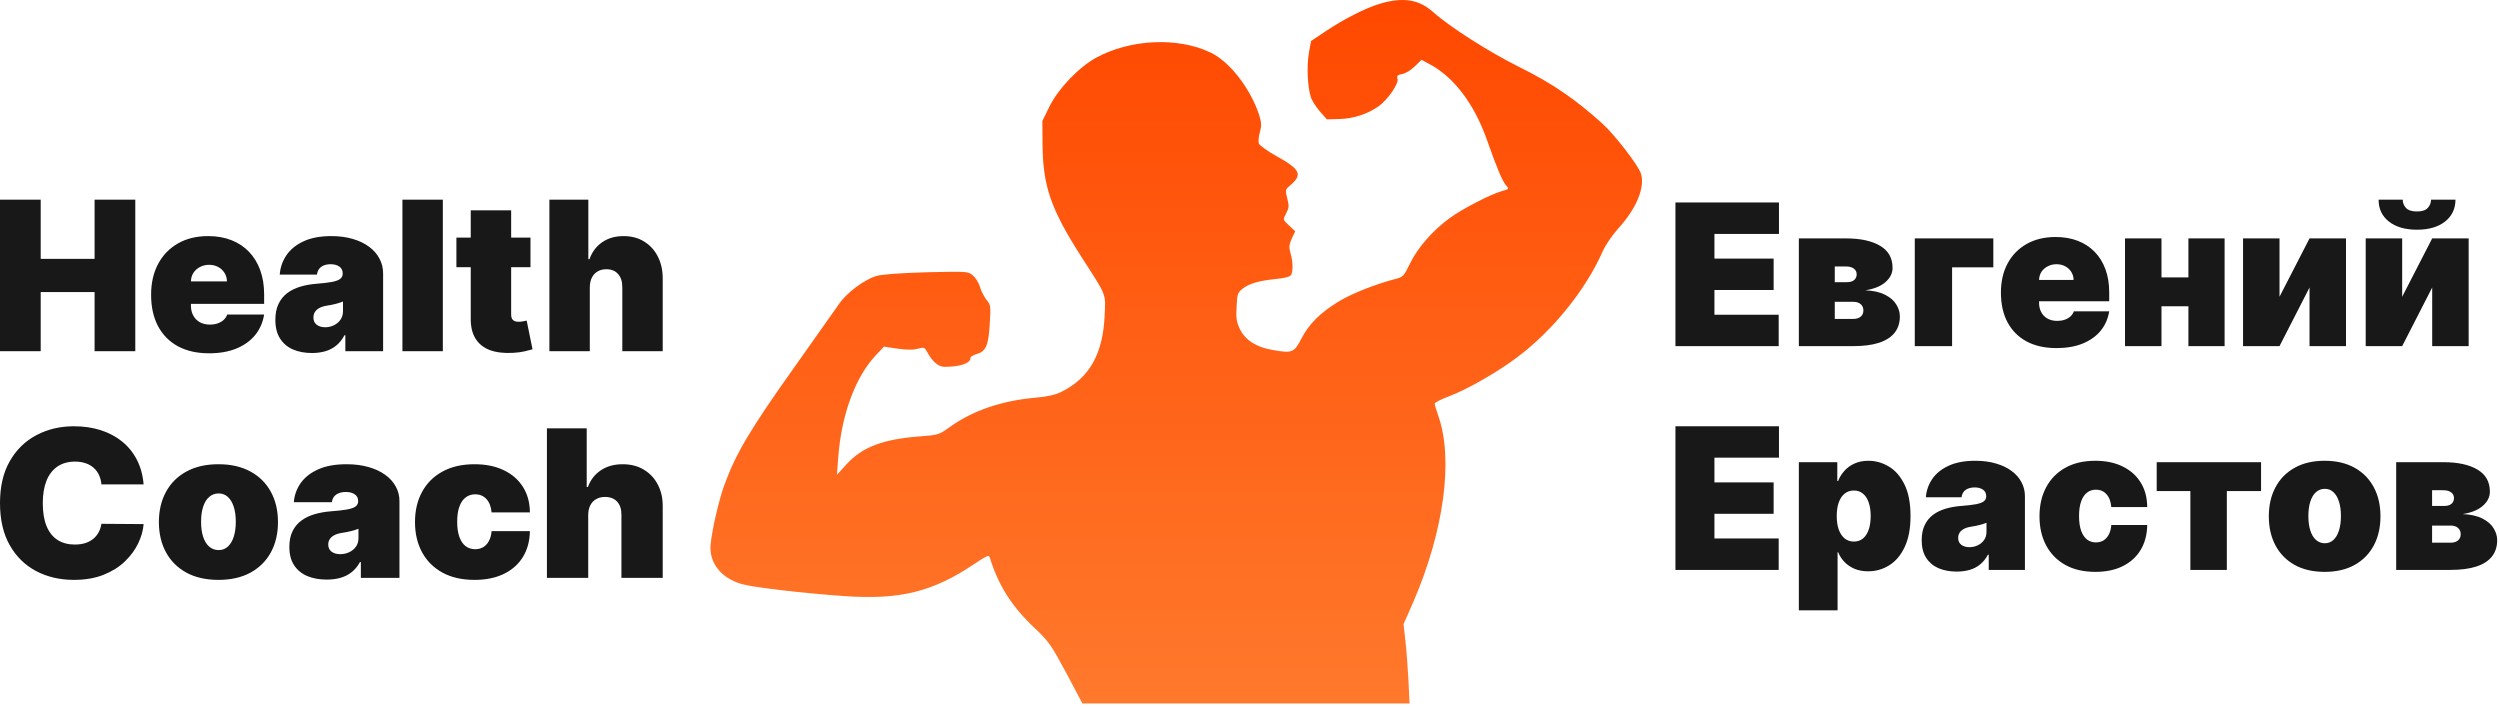 <?xml version="1.0" encoding="UTF-8"?> <svg xmlns="http://www.w3.org/2000/svg" width="651" height="184" viewBox="0 0 651 184" fill="none"><path d="M359.415 0.949C355.575 2.088 349.886 4.982 345.098 8.209L341.4 10.677L340.831 13.809C340.262 17.178 340.452 22.303 341.305 25.198C341.59 26.147 342.68 27.855 343.676 28.994L345.525 31.082L348.843 30.988C352.494 30.892 356.049 29.706 358.941 27.713C361.312 26.052 364.298 21.781 363.919 20.5C363.682 19.741 363.872 19.503 365.152 19.266C366.005 19.124 367.475 18.222 368.423 17.273L370.177 15.565L371.741 16.419C378.426 19.788 383.878 26.906 387.291 36.682C389.757 43.705 391.226 47.169 392.127 48.214C393.028 49.21 393.028 49.21 391.037 49.779C388.05 50.634 380.891 54.335 377.62 56.708C373.258 59.84 369.134 64.49 367.19 68.572C365.578 71.893 365.341 72.131 363.492 72.605C358.372 73.934 352.162 76.354 348.701 78.442C343.818 81.384 340.784 84.421 338.84 88.265C336.991 91.824 336.47 92.062 331.302 91.113C327.083 90.401 324.286 88.55 322.863 85.703C322.01 83.852 321.82 82.903 322.01 79.866C322.152 76.591 322.294 76.212 323.527 75.215C325.234 73.839 327.889 73.08 332.25 72.653C334.478 72.415 335.901 72.083 336.185 71.609C336.754 70.66 336.707 68.097 336.043 65.914C335.616 64.348 335.664 63.779 336.375 62.118L337.275 60.22L335.758 58.796C334.004 57.135 334.004 57.325 335 55.379C335.664 54.098 335.711 53.576 335.189 51.63C334.621 49.4 334.668 49.352 336.09 48.166C339.219 45.461 338.555 44.085 332.582 40.763C330.022 39.34 327.983 37.868 327.794 37.346C327.652 36.872 327.746 35.496 328.078 34.404C328.552 32.648 328.505 31.984 327.841 29.801C325.518 22.92 320.161 15.992 315.183 13.666C306.65 9.585 294.276 10.202 285.411 15.043C280.859 17.558 275.55 23.11 273.274 27.761L271.425 31.509L271.473 37.252C271.52 48.403 273.606 54.43 281.618 66.911C288.303 77.303 287.923 76.259 287.639 82.334C287.165 92.204 283.704 98.373 276.403 102.027C274.933 102.786 272.847 103.261 269.766 103.546C260.758 104.352 253.41 106.868 247.342 111.186C244.497 113.227 244.26 113.274 239.899 113.606C229.99 114.318 224.586 116.359 220.414 120.914L217.949 123.619L218.28 119.111C219.086 108.101 222.689 98.278 227.952 92.631L230.18 90.258L233.641 90.78C236.059 91.113 237.67 91.16 238.903 90.828C240.657 90.353 240.752 90.401 241.558 91.872C242.791 94.15 244.402 95.526 245.92 95.526C249.997 95.526 252.699 94.624 252.699 93.248C252.699 92.916 253.363 92.489 254.169 92.251C256.729 91.54 257.392 90.069 257.724 84.469C258.009 79.629 258.009 79.439 256.871 78.063C256.255 77.256 255.449 75.737 255.164 74.646C254.832 73.554 253.979 72.226 253.268 71.656C252.035 70.66 251.751 70.66 241.273 70.897C233.878 71.134 229.753 71.419 228.141 71.893C225.012 72.843 220.461 76.259 218.517 79.107C217.664 80.34 212.544 87.553 207.187 95.146C195.24 111.945 191.59 118.067 188.508 126.609C187.181 130.358 185.426 137.856 185.047 141.699C184.573 146.492 187.702 150.526 193.154 152.092C196.141 152.946 209.036 154.465 219.845 155.224C234.447 156.221 242.838 154.133 253.694 146.872C256.871 144.736 257.535 144.452 257.724 145.116C259.905 152.282 263.366 157.787 269.15 163.291C273.132 167.04 273.606 167.752 277.636 175.202L281.855 183.175H324.475H367.048L366.763 177.101C366.574 173.779 366.242 169.128 365.958 166.803L365.483 162.532L368.091 156.6C376.008 138.188 378.521 119.633 374.538 108.291C374.017 106.82 373.59 105.396 373.59 105.112C373.59 104.827 375.155 104.02 377.051 103.308C381.839 101.553 390.041 96.855 395.114 93.011C404.406 86.035 412.939 75.453 417.396 65.345C418.059 63.826 419.861 61.216 421.378 59.508C426.166 54.288 428.489 48.641 427.257 45.081C426.498 42.899 420.477 35.116 417.348 32.269C410.474 26.005 404.216 21.686 395.54 17.415C387.671 13.477 377.573 7.07 373.116 3.084C369.466 -0.143 365.389 -0.807 359.415 0.949Z" fill="url(#paint0_linear_99_184)"></path><path d="M37.398 126.133H26.412C26.334 125.246 26.127 124.441 25.789 123.719C25.464 122.996 25.01 122.375 24.426 121.856C23.854 121.323 23.16 120.918 22.341 120.639C21.523 120.347 20.595 120.202 19.556 120.202C17.738 120.202 16.199 120.632 14.94 121.494C13.693 122.356 12.745 123.592 12.096 125.202C11.46 126.811 11.142 128.744 11.142 131C11.142 133.383 11.466 135.379 12.115 136.989C12.778 138.586 13.732 139.79 14.979 140.601C16.225 141.399 17.725 141.798 19.478 141.798C20.478 141.798 21.374 141.678 22.166 141.437C22.958 141.184 23.646 140.823 24.231 140.354C24.815 139.885 25.289 139.321 25.653 138.662C26.029 137.99 26.282 137.236 26.412 136.399L37.398 136.475C37.268 138.123 36.794 139.802 35.976 141.513C35.158 143.212 33.996 144.783 32.489 146.228C30.996 147.66 29.146 148.814 26.938 149.688C24.731 150.563 22.166 151 19.244 151C15.582 151 12.297 150.233 9.388 148.7C6.493 147.166 4.201 144.91 2.513 141.932C0.838 138.953 0 135.309 0 131C0 126.665 0.857 123.015 2.571 120.049C4.285 117.071 6.597 114.821 9.505 113.3C12.414 111.767 15.66 111 19.244 111C21.764 111 24.081 111.336 26.198 112.008C28.315 112.679 30.172 113.662 31.769 114.954C33.366 116.234 34.652 117.812 35.626 119.688C36.599 121.564 37.19 123.712 37.398 126.133ZM56.881 151C53.635 151 50.856 150.373 48.544 149.118C46.233 147.85 44.46 146.089 43.227 143.833C41.993 141.564 41.376 138.934 41.376 135.943C41.376 132.952 41.993 130.328 43.227 128.072C44.46 125.804 46.233 124.042 48.544 122.787C50.856 121.52 53.635 120.886 56.881 120.886C60.127 120.886 62.906 121.52 65.218 122.787C67.529 124.042 69.302 125.804 70.535 128.072C71.769 130.328 72.385 132.952 72.385 135.943C72.385 138.934 71.769 141.564 70.535 143.833C69.302 146.089 67.529 147.85 65.218 149.118C62.906 150.373 60.127 151 56.881 151ZM56.959 143.243C57.868 143.243 58.654 142.945 59.316 142.35C59.978 141.754 60.491 140.905 60.855 139.802C61.218 138.7 61.4 137.388 61.4 135.867C61.4 134.333 61.218 133.022 60.855 131.932C60.491 130.829 59.978 129.98 59.316 129.384C58.654 128.788 57.868 128.49 56.959 128.49C55.998 128.49 55.173 128.788 54.485 129.384C53.797 129.98 53.271 130.829 52.907 131.932C52.544 133.022 52.362 134.333 52.362 135.867C52.362 137.388 52.544 138.7 52.907 139.802C53.271 140.905 53.797 141.754 54.485 142.35C55.173 142.945 55.998 143.243 56.959 143.243ZM85.085 150.924C83.176 150.924 81.488 150.62 80.021 150.011C78.567 149.39 77.424 148.452 76.593 147.198C75.762 145.943 75.346 144.346 75.346 142.407C75.346 140.81 75.625 139.447 76.184 138.319C76.742 137.179 77.521 136.247 78.521 135.525C79.521 134.802 80.683 134.251 82.008 133.871C83.345 133.49 84.787 133.243 86.332 133.129C88.007 133.003 89.351 132.85 90.364 132.673C91.39 132.483 92.13 132.223 92.584 131.894C93.039 131.551 93.266 131.101 93.266 130.544V130.468C93.266 129.707 92.968 129.124 92.37 128.719C91.773 128.313 91.007 128.11 90.072 128.11C89.046 128.11 88.208 128.332 87.559 128.776C86.923 129.207 86.54 129.872 86.41 130.772H76.515C76.645 128.997 77.223 127.362 78.249 125.867C79.287 124.359 80.8 123.155 82.787 122.255C84.774 121.342 87.254 120.886 90.228 120.886C92.37 120.886 94.292 121.133 95.993 121.627C97.694 122.109 99.142 122.787 100.337 123.662C101.531 124.523 102.44 125.537 103.064 126.703C103.7 127.857 104.018 129.112 104.018 130.468V150.468H93.967V146.361H93.734C93.136 147.451 92.409 148.332 91.552 149.004C90.708 149.676 89.741 150.163 88.65 150.468C87.572 150.772 86.384 150.924 85.085 150.924ZM88.591 144.308C89.409 144.308 90.176 144.143 90.89 143.814C91.617 143.484 92.208 143.009 92.662 142.388C93.117 141.767 93.344 141.013 93.344 140.125V137.692C93.058 137.806 92.753 137.914 92.428 138.015C92.117 138.117 91.779 138.212 91.416 138.3C91.065 138.389 90.688 138.471 90.286 138.548C89.896 138.624 89.487 138.693 89.059 138.757C88.228 138.883 87.546 139.092 87.014 139.384C86.494 139.663 86.105 140.011 85.845 140.43C85.598 140.835 85.475 141.291 85.475 141.798C85.475 142.61 85.767 143.231 86.351 143.662C86.936 144.092 87.682 144.308 88.591 144.308ZM123.569 151C120.323 151 117.544 150.373 115.233 149.118C112.921 147.85 111.149 146.089 109.915 143.833C108.681 141.564 108.065 138.934 108.065 135.943C108.065 132.952 108.681 130.328 109.915 128.072C111.149 125.804 112.921 124.042 115.233 122.787C117.544 121.52 120.323 120.886 123.569 120.886C126.504 120.886 129.043 121.406 131.185 122.445C133.341 123.472 135.009 124.929 136.192 126.817C137.372 128.693 137.97 130.899 137.982 133.433H128.01C127.867 131.9 127.413 130.734 126.647 129.935C125.894 129.124 124.92 128.719 123.725 128.719C122.79 128.719 121.972 128.985 121.271 129.517C120.57 130.037 120.024 130.829 119.635 131.894C119.245 132.945 119.05 134.27 119.05 135.867C119.05 137.464 119.245 138.795 119.635 139.859C120.024 140.911 120.57 141.703 121.271 142.236C121.972 142.755 122.79 143.015 123.725 143.015C124.517 143.015 125.218 142.838 125.829 142.483C126.439 142.115 126.932 141.583 127.309 140.886C127.699 140.176 127.932 139.314 128.01 138.3H137.982C137.944 140.873 137.341 143.117 136.171 145.03C135.003 146.932 133.347 148.402 131.205 149.441C129.075 150.48 126.53 151 123.569 151ZM153.171 134.042V150.468H142.418V111.532H152.781V126.817H153.094C153.768 124.954 154.891 123.503 156.463 122.464C158.034 121.412 159.924 120.886 162.13 120.886C164.248 120.886 166.085 121.355 167.643 122.293C169.214 123.231 170.429 124.523 171.286 126.171C172.156 127.819 172.585 129.707 172.571 131.836V150.468H161.819V134.042C161.833 132.597 161.463 131.463 160.71 130.639C159.969 129.815 158.911 129.403 157.534 129.403C156.664 129.403 155.898 129.593 155.236 129.973C154.587 130.341 154.08 130.873 153.716 131.57C153.365 132.255 153.184 133.079 153.171 134.042Z" fill="#181818"></path><path d="M0 91.46V52H10.599V67.414H24.63V52H35.229V91.46H24.63V76.046H10.599V91.46H0ZM54.445 92C51.318 92 48.624 91.396 46.362 90.189C44.112 88.969 42.378 87.222 41.158 84.948C39.95 82.662 39.347 79.925 39.347 76.74C39.347 73.683 39.957 71.011 41.177 68.724C42.397 66.438 44.119 64.659 46.343 63.387C48.567 62.116 51.191 61.48 54.216 61.48C56.428 61.48 58.429 61.827 60.221 62.52C62.013 63.214 63.544 64.222 64.815 65.545C66.086 66.856 67.065 68.448 67.751 70.324C68.437 72.199 68.781 74.312 68.781 76.663V79.129H42.626V73.272H59.096C59.084 72.424 58.867 71.679 58.448 71.037C58.041 70.382 57.489 69.874 56.79 69.514C56.103 69.142 55.322 68.956 54.445 68.956C53.593 68.956 52.812 69.142 52.1 69.514C51.388 69.874 50.816 70.375 50.384 71.017C49.965 71.66 49.743 72.411 49.717 73.272V79.591C49.717 80.542 49.914 81.39 50.308 82.135C50.702 82.88 51.268 83.464 52.005 83.888C52.742 84.312 53.631 84.524 54.674 84.524C55.398 84.524 56.059 84.421 56.656 84.216C57.266 84.01 57.787 83.715 58.219 83.329C58.651 82.931 58.969 82.456 59.172 81.904H68.781C68.45 83.959 67.668 85.744 66.436 87.26C65.203 88.763 63.57 89.932 61.536 90.767C59.516 91.589 57.152 92 54.445 92ZM81.234 91.923C79.365 91.923 77.713 91.615 76.277 90.998C74.854 90.369 73.735 89.418 72.922 88.146C72.109 86.875 71.702 85.256 71.702 83.291C71.702 81.672 71.975 80.292 72.522 79.148C73.068 77.992 73.831 77.048 74.809 76.316C75.788 75.584 76.925 75.025 78.222 74.64C79.531 74.254 80.941 74.004 82.454 73.888C84.093 73.76 85.408 73.606 86.4 73.426C87.404 73.233 88.128 72.97 88.573 72.636C89.018 72.289 89.24 71.833 89.24 71.268V71.191C89.24 70.42 88.948 69.829 88.363 69.418C87.779 69.007 87.029 68.802 86.114 68.802C85.11 68.802 84.29 69.026 83.655 69.476C83.032 69.913 82.657 70.587 82.53 71.499H72.846C72.973 69.701 73.538 68.044 74.542 66.528C75.559 64.999 77.04 63.779 78.984 62.867C80.928 61.942 83.356 61.48 86.266 61.48C88.363 61.48 90.244 61.73 91.909 62.231C93.574 62.719 94.991 63.407 96.16 64.293C97.329 65.166 98.219 66.194 98.829 67.376C99.452 68.545 99.763 69.816 99.763 71.191V91.46H89.927V87.299H89.698C89.113 88.403 88.401 89.296 87.563 89.977C86.737 90.658 85.79 91.152 84.722 91.46C83.667 91.769 82.504 91.923 81.234 91.923ZM84.665 85.218C85.466 85.218 86.215 85.051 86.915 84.717C87.626 84.383 88.204 83.901 88.649 83.272C89.094 82.642 89.316 81.878 89.316 80.979V78.513C89.037 78.628 88.738 78.737 88.42 78.84C88.115 78.943 87.785 79.039 87.429 79.129C87.086 79.219 86.718 79.302 86.323 79.38C85.942 79.457 85.542 79.527 85.122 79.591C84.309 79.72 83.642 79.932 83.121 80.228C82.612 80.51 82.231 80.863 81.977 81.287C81.736 81.698 81.615 82.16 81.615 82.674C81.615 83.496 81.901 84.126 82.473 84.563C83.045 84.999 83.775 85.218 84.665 85.218ZM115.314 52V91.46H104.791V52H115.314ZM138.138 61.865V69.572H118.846V61.865H138.138ZM122.582 54.775H133.105V81.942C133.105 82.353 133.175 82.7 133.315 82.983C133.454 83.252 133.67 83.458 133.963 83.599C134.255 83.728 134.63 83.792 135.087 83.792C135.406 83.792 135.773 83.753 136.193 83.676C136.626 83.599 136.944 83.535 137.146 83.484L138.671 90.96C138.201 91.101 137.527 91.274 136.651 91.48C135.787 91.685 134.757 91.82 133.563 91.884C131.148 92.013 129.121 91.762 127.481 91.133C125.842 90.491 124.609 89.482 123.783 88.108C122.957 86.734 122.556 85.012 122.582 82.944V54.775ZM153.584 74.813V91.46H143.061V52H153.203V67.491H153.507C154.169 65.603 155.268 64.132 156.805 63.079C158.343 62.013 160.192 61.48 162.353 61.48C164.425 61.48 166.223 61.955 167.748 62.906C169.286 63.856 170.474 65.166 171.312 66.836C172.165 68.506 172.583 70.42 172.571 72.578V91.46H162.048V74.813C162.06 73.349 161.698 72.199 160.961 71.364C160.236 70.529 159.202 70.112 157.854 70.112C157.002 70.112 156.253 70.304 155.605 70.69C154.969 71.062 154.474 71.602 154.118 72.308C153.774 73.002 153.596 73.837 153.584 74.813Z" fill="#181818"></path><path d="M436.286 148.403V111H463.242V119.182H446.44V125.61H461.854V133.792H446.44V140.221H463.169V148.403H436.286ZM468.424 158.922V120.351H478.432V125.245H478.651C479.016 124.295 479.552 123.425 480.258 122.634C480.964 121.83 481.841 121.191 482.888 120.716C483.935 120.229 485.153 119.985 486.541 119.985C488.392 119.985 490.151 120.478 491.819 121.465C493.499 122.451 494.863 124.003 495.91 126.122C496.969 128.24 497.499 130.992 497.499 134.377C497.499 137.615 496.993 140.3 495.983 142.431C494.984 144.561 493.645 146.15 491.965 147.197C490.297 148.244 488.465 148.768 486.468 148.768C485.153 148.768 483.978 148.555 482.943 148.129C481.92 147.69 481.044 147.1 480.313 146.357C479.595 145.602 479.041 144.75 478.651 143.8H478.505V158.922H468.424ZM478.286 134.377C478.286 135.74 478.462 136.921 478.816 137.92C479.181 138.906 479.692 139.673 480.35 140.221C481.019 140.756 481.817 141.024 482.742 141.024C483.667 141.024 484.453 140.763 485.098 140.239C485.756 139.703 486.255 138.942 486.596 137.956C486.949 136.958 487.125 135.765 487.125 134.377C487.125 132.989 486.949 131.802 486.596 130.815C486.255 129.817 485.756 129.056 485.098 128.533C484.453 127.997 483.667 127.729 482.742 127.729C481.817 127.729 481.019 127.997 480.35 128.533C479.692 129.056 479.181 129.817 478.816 130.815C478.462 131.802 478.286 132.989 478.286 134.377ZM509.538 148.841C507.749 148.841 506.166 148.549 504.79 147.964C503.426 147.368 502.355 146.467 501.576 145.261C500.797 144.056 500.407 142.522 500.407 140.659C500.407 139.125 500.669 137.816 501.192 136.733C501.716 135.637 502.446 134.742 503.384 134.048C504.321 133.354 505.411 132.824 506.653 132.459C507.907 132.094 509.258 131.856 510.707 131.747C512.278 131.625 513.538 131.479 514.488 131.308C515.45 131.126 516.144 130.876 516.57 130.56C516.996 130.231 517.209 129.799 517.209 129.263V129.19C517.209 128.459 516.929 127.899 516.369 127.51C515.809 127.12 515.09 126.925 514.214 126.925C513.252 126.925 512.467 127.138 511.858 127.565C511.261 127.979 510.902 128.618 510.78 129.482H501.503C501.624 127.778 502.166 126.207 503.128 124.77C504.102 123.321 505.521 122.165 507.383 121.3C509.246 120.424 511.572 119.985 514.36 119.985C516.369 119.985 518.171 120.223 519.766 120.698C521.361 121.16 522.718 121.812 523.838 122.652C524.959 123.48 525.811 124.454 526.395 125.574C526.992 126.682 527.29 127.887 527.29 129.19V148.403H517.866V144.458H517.647C517.087 145.505 516.405 146.351 515.602 146.996C514.81 147.642 513.903 148.11 512.881 148.403C511.87 148.695 510.756 148.841 509.538 148.841ZM512.826 142.485C513.593 142.485 514.311 142.327 514.981 142.011C515.663 141.694 516.217 141.237 516.643 140.641C517.069 140.044 517.282 139.32 517.282 138.467V136.13C517.014 136.239 516.728 136.343 516.424 136.44C516.131 136.538 515.815 136.629 515.474 136.714C515.145 136.8 514.792 136.879 514.415 136.952C514.049 137.025 513.666 137.092 513.264 137.153C512.485 137.274 511.846 137.475 511.347 137.755C510.86 138.023 510.494 138.358 510.251 138.76C510.019 139.149 509.904 139.588 509.904 140.075C509.904 140.854 510.178 141.45 510.726 141.864C511.274 142.278 511.974 142.485 512.826 142.485ZM545.622 148.914C542.578 148.914 539.972 148.311 537.805 147.106C535.638 145.888 533.976 144.196 532.819 142.029C531.663 139.849 531.084 137.323 531.084 134.45C531.084 131.576 531.663 129.056 532.819 126.889C533.976 124.709 535.638 123.017 537.805 121.812C539.972 120.594 542.578 119.985 545.622 119.985C548.373 119.985 550.753 120.485 552.762 121.483C554.784 122.469 556.348 123.869 557.456 125.683C558.564 127.485 559.124 129.604 559.136 132.039H549.786C549.652 130.566 549.225 129.446 548.507 128.679C547.801 127.899 546.888 127.51 545.768 127.51C544.891 127.51 544.124 127.765 543.467 128.277C542.809 128.776 542.298 129.537 541.932 130.56C541.567 131.57 541.385 132.842 541.385 134.377C541.385 135.911 541.567 137.189 541.932 138.212C542.298 139.222 542.809 139.983 543.467 140.495C544.124 140.994 544.891 141.243 545.768 141.243C546.51 141.243 547.168 141.073 547.74 140.732C548.312 140.379 548.775 139.868 549.128 139.198C549.493 138.516 549.713 137.688 549.786 136.714H559.136C559.1 139.186 558.534 141.341 557.438 143.179C556.342 145.006 554.79 146.418 552.781 147.416C550.784 148.415 548.398 148.914 545.622 148.914ZM561.606 127.875V120.351H588.782V127.875H579.869V148.403H570.373V127.875H561.606ZM605.336 148.914C602.293 148.914 599.687 148.311 597.521 147.106C595.353 145.888 593.692 144.196 592.535 142.029C591.378 139.849 590.8 137.323 590.8 134.45C590.8 131.576 591.378 129.056 592.535 126.889C593.692 124.709 595.353 123.017 597.521 121.812C599.687 120.594 602.293 119.985 605.336 119.985C608.381 119.985 610.986 120.594 613.154 121.812C615.321 123.017 616.982 124.709 618.14 126.889C619.296 129.056 619.874 131.576 619.874 134.45C619.874 137.323 619.296 139.849 618.14 142.029C616.982 144.196 615.321 145.888 613.154 147.106C610.986 148.311 608.381 148.914 605.336 148.914ZM605.41 141.463C606.262 141.463 606.999 141.176 607.62 140.604C608.241 140.032 608.722 139.216 609.062 138.157C609.403 137.098 609.574 135.838 609.574 134.377C609.574 132.903 609.403 131.643 609.062 130.596C608.722 129.537 608.241 128.721 607.62 128.149C606.999 127.577 606.262 127.291 605.41 127.291C604.508 127.291 603.736 127.577 603.09 128.149C602.445 128.721 601.952 129.537 601.612 130.596C601.27 131.643 601.1 132.903 601.1 134.377C601.1 135.838 601.27 137.098 601.612 138.157C601.952 139.216 602.445 140.032 603.09 140.604C603.736 141.176 604.508 141.463 605.41 141.463ZM623.965 148.403V120.351H636.237C640.001 120.351 642.959 120.99 645.114 122.268C647.28 123.547 648.364 125.464 648.364 128.021C648.364 129.409 647.756 130.639 646.538 131.71C645.333 132.782 643.58 133.5 641.279 133.865C643.397 133.963 645.114 134.352 646.429 135.034C647.756 135.704 648.724 136.544 649.332 137.554C649.953 138.553 650.264 139.588 650.264 140.659C650.264 142.364 649.802 143.794 648.876 144.951C647.95 146.095 646.587 146.96 644.785 147.544C642.984 148.117 640.767 148.403 638.138 148.403H623.965ZM633.316 141.317H638.138C638.953 141.317 639.592 141.122 640.055 140.732C640.53 140.343 640.767 139.807 640.767 139.125C640.767 138.419 640.53 137.865 640.055 137.463C639.592 137.061 638.953 136.86 638.138 136.86H633.316V141.317ZM633.316 131.747H636.531C637.054 131.747 637.499 131.668 637.864 131.509C638.229 131.339 638.509 131.102 638.703 130.797C638.91 130.493 639.014 130.127 639.014 129.701C639.014 129.056 638.764 128.557 638.265 128.204C637.778 127.838 637.103 127.656 636.237 127.656H633.316V131.747Z" fill="#181818"></path><path d="M436.286 90.133V52.73H463.242V60.912H446.44V67.341H461.854V75.523H446.44V81.951H463.169V90.133H436.286ZM468.424 90.133V62.081H480.697C484.459 62.081 487.417 62.72 489.572 63.999C491.74 65.277 492.823 67.195 492.823 69.752C492.823 71.14 492.214 72.369 490.997 73.441C489.792 74.512 488.038 75.231 485.737 75.596C487.856 75.693 489.572 76.083 490.887 76.765C492.214 77.434 493.182 78.274 493.791 79.285C494.412 80.283 494.723 81.318 494.723 82.39C494.723 84.094 494.26 85.525 493.335 86.681C492.409 87.826 491.046 88.69 489.244 89.275C487.442 89.847 485.226 90.133 482.596 90.133H468.424ZM477.775 83.047H482.596C483.412 83.047 484.051 82.852 484.514 82.463C484.989 82.073 485.226 81.537 485.226 80.856C485.226 80.149 484.989 79.595 484.514 79.194C484.051 78.792 483.412 78.591 482.596 78.591H477.775V83.047ZM477.775 73.477H480.989C481.512 73.477 481.957 73.398 482.322 73.24C482.687 73.069 482.967 72.832 483.162 72.528C483.369 72.223 483.473 71.858 483.473 71.432C483.473 70.787 483.223 70.287 482.724 69.934C482.237 69.569 481.561 69.386 480.697 69.386H477.775V73.477ZM519.063 62.081V69.606H508.324V90.133H498.608V62.081H519.063ZM535.504 90.644C532.509 90.644 529.928 90.072 527.76 88.928C525.605 87.771 523.943 86.115 522.775 83.96C521.618 81.793 521.04 79.2 521.04 76.18C521.04 73.282 521.624 70.75 522.793 68.583C523.962 66.415 525.611 64.729 527.742 63.524C529.873 62.319 532.387 61.716 535.285 61.716C537.403 61.716 539.321 62.045 541.038 62.702C542.754 63.36 544.221 64.315 545.439 65.569C546.657 66.811 547.594 68.321 548.251 70.099C548.909 71.876 549.238 73.879 549.238 76.107V78.445H524.181V72.893H539.96C539.948 72.089 539.741 71.383 539.339 70.774C538.95 70.153 538.42 69.672 537.75 69.332C537.093 68.978 536.344 68.802 535.504 68.802C534.688 68.802 533.939 68.978 533.258 69.332C532.576 69.672 532.028 70.147 531.614 70.756C531.212 71.365 530.999 72.077 530.975 72.893V78.883C530.975 79.784 531.163 80.588 531.541 81.294C531.918 82 532.46 82.554 533.166 82.956C533.872 83.358 534.725 83.558 535.723 83.558C536.417 83.558 537.05 83.461 537.622 83.266C538.207 83.072 538.706 82.791 539.12 82.426C539.534 82.049 539.838 81.598 540.033 81.075H549.238C548.921 83.023 548.172 84.715 546.991 86.152C545.81 87.576 544.246 88.684 542.298 89.476C540.362 90.255 538.097 90.644 535.504 90.644ZM573.367 72.235V79.76H559.269V72.235H573.367ZM562.848 62.081V90.133H553.351V62.081H562.848ZM579.285 62.081V90.133H569.861V62.081H579.285ZM593.585 77.276L601.401 62.081H610.898V90.133H601.401V74.865L593.585 90.133H584.087V62.081H593.585V77.276ZM625.526 77.276L633.343 62.081H642.839V90.133H633.343V74.865L625.526 90.133H616.03V62.081H625.526V77.276ZM633.051 52H639.407C639.394 54.374 638.487 56.273 636.685 57.698C634.883 59.11 632.455 59.817 629.399 59.817C626.318 59.817 623.877 59.11 622.075 57.698C620.273 56.273 619.378 54.374 619.391 52H625.673C625.661 52.767 625.935 53.473 626.494 54.118C627.066 54.752 628.035 55.068 629.399 55.068C630.701 55.068 631.633 54.758 632.192 54.137C632.753 53.516 633.038 52.804 633.051 52Z" fill="#181818"></path><defs><linearGradient id="paint0_linear_99_184" x1="306.291" y1="-9.15527e-05" x2="306.291" y2="183.175" gradientUnits="userSpaceOnUse"><stop stop-color="#FF4800"></stop><stop offset="1" stop-color="#FF792C"></stop></linearGradient></defs></svg> 